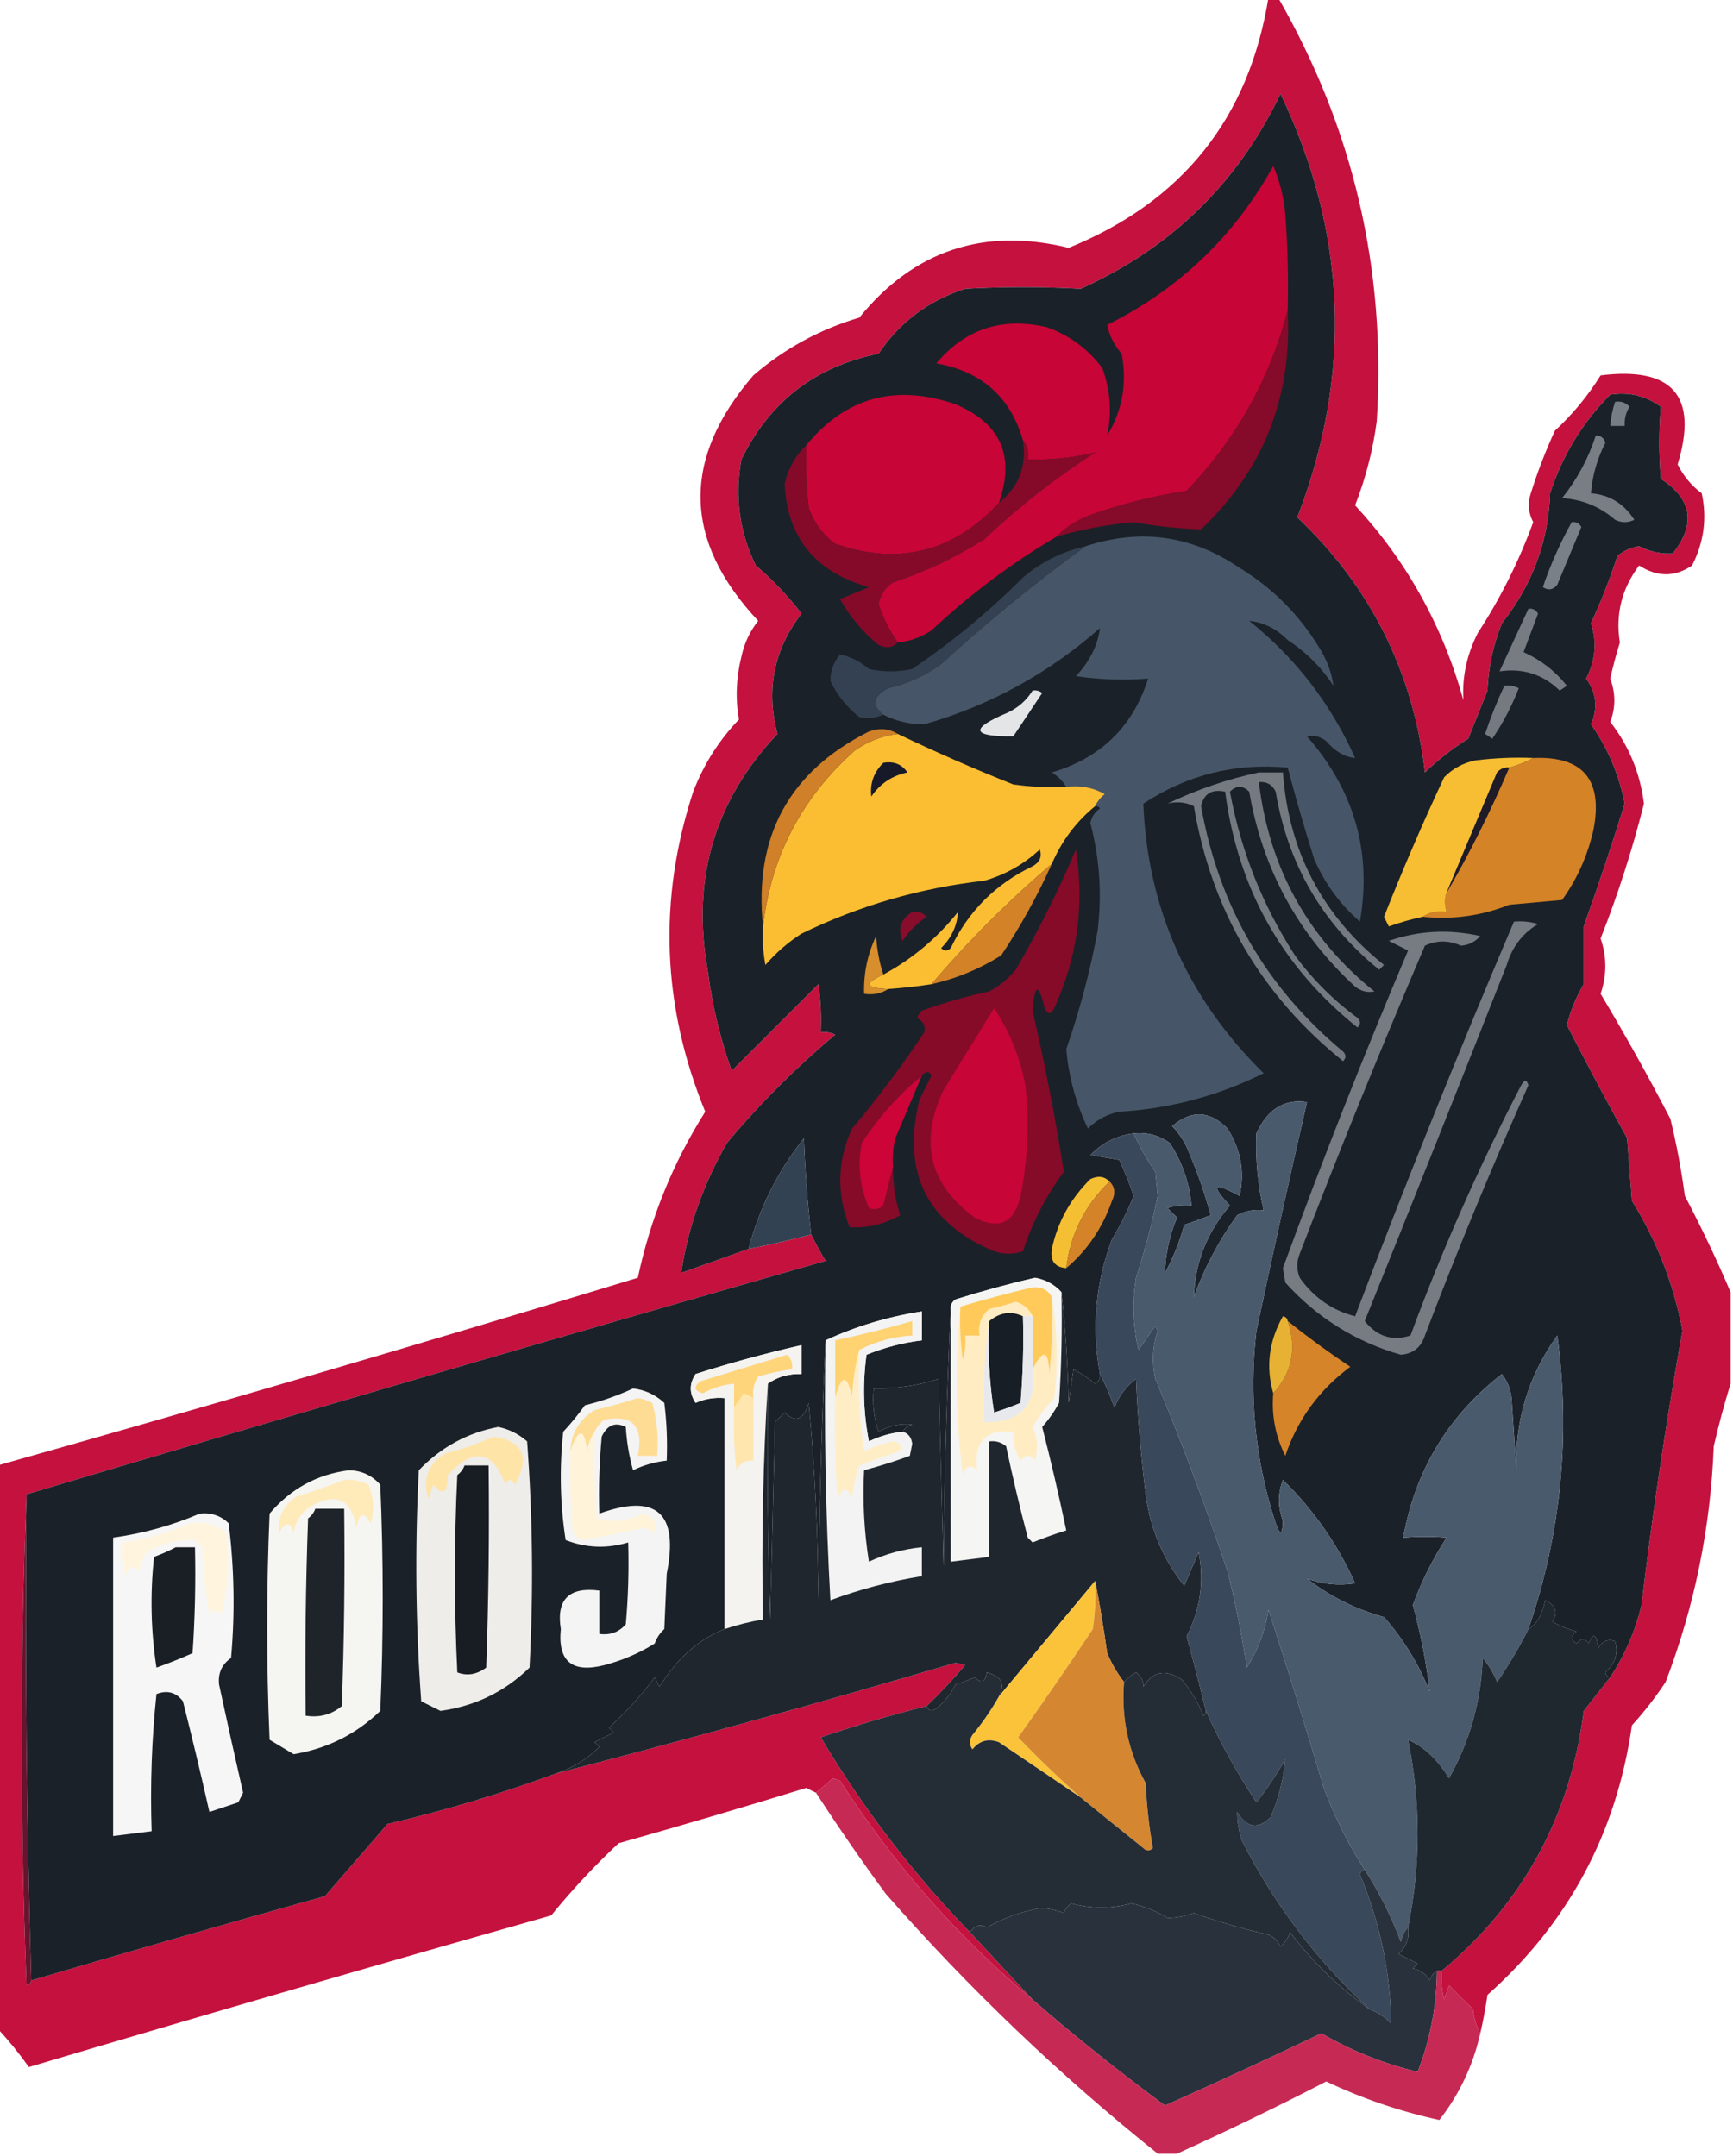 <?xml version="1.0" encoding="UTF-8"?>
<!DOCTYPE svg PUBLIC "-//W3C//DTD SVG 1.1//EN" "http://www.w3.org/Graphics/SVG/1.1/DTD/svg11.dtd">
<svg xmlns="http://www.w3.org/2000/svg" version="1.1" width="360px" height="448px" style="shape-rendering:geometricPrecision; text-rendering:geometricPrecision; image-rendering:optimizeQuality; fill-rule:evenodd; clip-rule:evenodd" xmlns:xlink="http://www.w3.org/1999/xlink">
<g><path style="opacity:0.961" fill="#c20937" d="M 263.5,-0.5 C 264.167,-0.5 264.833,-0.5 265.5,-0.5C 281.143,26.741 287.976,56.075 286,87.5C 285.205,93.513 283.705,99.347 281.5,105C 292.219,116.596 299.719,130.096 304,145.5C 303.695,140.699 304.695,136.033 307,131.5C 311.677,124.333 315.51,116.667 318.5,108.5C 317.48,106.568 317.313,104.568 318,102.5C 319.389,98.056 321.056,93.722 323,89.5C 326.69,86.088 329.856,82.254 332.5,78C 347.486,76.141 352.82,82.307 348.5,96.5C 349.701,98.909 351.367,100.909 353.5,102.5C 354.631,107.673 353.964,112.673 351.5,117.5C 347.938,119.938 344.271,119.938 340.5,117.5C 336.883,122.334 335.55,127.667 336.5,133.5C 335.731,135.974 335.064,138.474 334.5,141C 335.632,144.063 335.632,147.063 334.5,150C 338.391,155.003 340.725,160.67 341.5,167C 339.099,176.536 336.099,185.869 332.5,195C 333.806,198.802 333.806,202.635 332.5,206.5C 337.587,215.005 342.42,223.672 347,232.5C 348.277,237.771 349.277,243.104 350,248.5C 353.487,255.136 356.654,261.803 359.5,268.5C 359.5,274.833 359.5,281.167 359.5,287.5C 358.206,291.668 357.039,296.001 356,300.5C 355.348,317.417 352.015,333.751 346,349.5C 343.908,352.681 341.575,355.681 339,358.5C 335.806,380.891 325.806,399.558 309,414.5C 308.605,417.207 308.105,419.873 307.5,422.5C 306.698,421.048 306.198,419.382 306,417.5C 304.291,415.825 302.624,414.158 301,412.5C 300.667,413.5 300.333,414.5 300,415.5C 299.505,413.527 299.338,411.527 299.5,409.5C 316.349,395.479 326.182,377.479 329,355.5C 330.842,353.136 332.675,350.803 334.5,348.5C 337.53,343.923 339.696,338.923 341,333.5C 343.268,314.416 346.101,295.416 349.5,276.5C 347.694,266.88 344.194,257.88 339,249.5C 338.667,245.167 338.333,240.833 338,236.5C 333.678,228.686 329.511,220.853 325.5,213C 326.245,210.008 327.412,207.174 329,204.5C 329,200.5 329,196.5 329,192.5C 332.02,183.984 334.853,175.484 337.5,167C 336.351,161.011 334.017,155.511 330.5,150.5C 331.963,147.12 331.63,143.953 329.5,141C 331.432,137.26 331.766,133.426 330.5,129.5C 332.617,124.935 334.45,120.269 336,115.5C 337.313,114.427 338.813,113.76 340.5,113.5C 342.761,114.648 345.095,115.148 347.5,115C 352.338,108.864 351.505,103.697 345,99.5C 344.582,94.465 344.582,89.465 345,84.5C 341.823,82.217 338.323,81.383 334.5,82C 328.749,87.776 324.582,94.609 322,102.5C 321.664,112.498 318.331,121.498 312,129.5C 310.189,133.988 309.189,138.654 309,143.5C 307.667,146.833 306.333,150.167 305,153.5C 301.798,155.477 298.798,157.81 296,160.5C 293.557,139.615 284.724,121.948 269.5,107.5C 280.977,77.699 279.81,48.365 266,19.5C 257.134,38.032 243.301,51.532 224.5,60C 216.524,59.558 208.524,59.558 200.5,60C 192.893,62.451 186.893,66.951 182.5,73.5C 169.358,76.15 159.858,83.484 154,95.5C 152.603,103.231 153.603,110.564 157,117.5C 160.548,120.513 163.715,123.846 166.5,127.5C 160.742,135.006 159.076,143.34 161.5,152.5C 148.463,166.3 143.629,182.633 147,201.5C 147.905,208.696 149.572,215.696 152,222.5C 158,216.5 164,210.5 170,204.5C 170.498,207.817 170.665,211.15 170.5,214.5C 171.552,214.351 172.552,214.517 173.5,215C 165.333,221.833 157.833,229.333 151,237.5C 146.066,246.149 142.899,255.149 141.5,264.5C 146.265,262.803 150.932,261.136 155.5,259.5C 159.874,258.656 164.207,257.656 168.5,256.5C 169.391,258.291 170.391,260.124 171.5,262C 115.942,277.884 60.609,294.051 5.5,310.5C 4.17,344.336 4.17,378.336 5.5,412.5C 6.107,412.376 6.44,412.043 6.5,411.5C 26.786,405.512 47.12,399.678 67.5,394C 71.833,389 76.167,384 80.5,379C 92.502,376.178 104.168,372.678 115.5,368.5C 143.317,361.296 170.984,353.63 198.5,345.5C 199.167,345.667 199.833,345.833 200.5,346C 197.933,349.003 195.266,351.836 192.5,354.5C 185.102,356.361 177.769,358.527 170.5,361C 179.278,375.739 189.611,389.239 201.5,401.5C 205.833,406.167 210.167,410.833 214.5,415.5C 198.879,402.377 185.546,387.21 174.5,370C 174,369.833 173.5,369.667 173,369.5C 171.826,370.544 170.659,371.544 169.5,372.5C 168.85,372.196 168.183,371.863 167.5,371.5C 154.551,375.487 141.551,379.321 128.5,383C 123.523,387.646 118.856,392.646 114.5,398C 78.237,408.273 42.071,418.773 6,429.5C 3.969,426.645 1.803,423.978 -0.5,421.5C -0.5,382.5 -0.5,343.5 -0.5,304.5C 43.997,291.96 88.331,278.96 132.5,265.5C 135.121,253.13 139.788,241.63 146.5,231C 137.521,209.078 136.687,186.911 144,164.5C 146.179,158.832 149.346,153.832 153.5,149.5C 152.75,145.201 152.916,140.868 154,136.5C 154.598,133.692 155.765,131.192 157.5,129C 141.872,112.354 141.539,95.354 156.5,78C 162.936,72.447 170.269,68.447 178.5,66C 189.859,52.029 204.359,47.196 222,51.5C 245.624,41.889 259.458,24.556 263.5,-0.5 Z"/></g>
<g><path style="opacity:1" fill="#1b2128" d="M 334.5,348.5 C 333.957,348.44 333.624,348.107 333.5,347.5C 335.578,345.572 336.245,343.405 335.5,341C 334.004,340.493 332.837,340.993 332,342.5C 331.641,339.456 330.974,339.122 330,341.5C 329.259,340.359 328.425,340.359 327.5,341.5C 326.289,340.726 326.289,339.893 327.5,339C 325.754,338.529 324.087,337.862 322.5,337C 323.7,335.048 323.2,333.548 321,332.5C 320.377,335.526 319.21,337.526 317.5,338.5C 324.292,318.68 326.292,298.347 323.5,277.5C 317.507,285.824 314.673,295.158 315,305.5C 314.667,300.5 314.333,295.5 314,290.5C 313.784,288.616 313.117,286.949 312,285.5C 300.818,294.195 293.985,305.528 291.5,319.5C 294.681,319.258 297.681,319.258 300.5,319.5C 297.637,323.893 295.304,328.56 293.5,333.5C 295.13,339.483 296.297,345.483 297,351.5C 294.725,345.781 291.558,340.615 287.5,336C 281.619,334.393 276.286,331.726 271.5,328C 274.652,329.186 277.985,329.519 281.5,329C 277.86,320.864 272.86,313.698 266.5,307.5C 265.433,310.297 265.433,313.131 266.5,316C 266.406,318.954 265.906,319.121 265,316.5C 260.744,303.491 259.411,290.158 261,276.5C 264.37,260.65 267.87,244.816 271.5,229C 266.797,228.299 263.297,230.466 261,235.5C 260.775,240.883 261.275,246.217 262.5,251.5C 260.533,251.261 258.699,251.594 257,252.5C 253.221,257.723 250.221,263.39 248,269.5C 248.246,262.332 250.746,255.999 255.5,250.5C 251.416,246.193 252.083,245.526 257.5,248.5C 258.602,243.558 257.769,238.891 255,234.5C 251.306,230.76 247.473,230.593 243.5,234C 245.041,235.579 246.208,237.413 247,239.5C 248.785,243.688 250.285,248.021 251.5,252.5C 249.659,253.23 247.825,253.897 246,254.5C 245.058,257.993 243.725,261.326 242,264.5C 242.111,260.55 242.945,256.717 244.5,253C 243.833,252.333 243.167,251.667 242.5,251C 244.134,250.506 245.801,250.34 247.5,250.5C 247.102,245.807 245.602,241.474 243,237.5C 240.772,235.887 238.272,235.22 235.5,235.5C 231.973,235.953 228.973,237.453 226.5,240C 228.5,240.333 230.5,240.667 232.5,241C 233.632,243.434 234.632,245.934 235.5,248.5C 234.242,251.6 232.742,254.6 231,257.5C 227.565,266.591 226.731,275.924 228.5,285.5C 228.631,286.376 228.298,287.043 227.5,287.5C 226.086,286.376 224.586,285.376 223,284.5C 222.667,286.833 222.333,289.167 222,291.5C 221.829,283.656 221.329,275.989 220.5,268.5C 219.048,266.9 217.215,265.9 215,265.5C 209.445,266.796 203.945,268.296 198.5,270C 197.944,270.383 197.611,270.883 197.5,271.5C 196.668,289.329 196.168,307.329 196,325.5C 195.667,312.5 195.333,299.5 195,286.5C 190.665,287.899 186.165,288.565 181.5,288.5C 181.183,291.572 181.516,294.572 182.5,297.5C 184.735,296.248 187.069,295.748 189.5,296C 188.584,296.278 187.918,296.778 187.5,297.5C 185.063,297.756 182.729,298.423 180.5,299.5C 179.336,293.528 179.17,287.528 180,281.5C 183.69,279.993 187.524,278.993 191.5,278.5C 191.5,276.5 191.5,274.5 191.5,272.5C 184.454,273.59 177.787,275.59 171.5,278.5C 170.668,296.329 170.168,314.329 170,332.5C 169.946,318.765 169.28,305.098 168,291.5C 166.929,295.041 165.263,295.708 163,293.5C 162.333,294.167 161.667,294.833 161,295.5C 160.667,309.167 160.333,322.833 160,336.5C 159.5,320.17 159.333,303.837 159.5,287.5C 161.515,286.076 163.848,285.41 166.5,285.5C 166.5,283.5 166.5,281.5 166.5,279.5C 159.092,281.185 151.759,283.185 144.5,285.5C 143.167,287.5 143.167,289.5 144.5,291.5C 146.409,290.652 148.409,290.318 150.5,290.5C 150.5,306.5 150.5,322.5 150.5,338.5C 145.044,340.685 140.544,344.685 137,350.5C 136.667,349.833 136.333,349.167 136,348.5C 133.546,351.925 130.38,355.425 126.5,359C 126.833,359.333 127.167,359.667 127.5,360C 126.167,360.667 124.833,361.333 123.5,362C 123.833,362.333 124.167,362.667 124.5,363C 121.89,365.576 118.89,367.409 115.5,368.5C 104.168,372.678 92.502,376.178 80.5,379C 76.167,384 71.833,389 67.5,394C 47.12,399.678 26.786,405.512 6.5,411.5C 5.502,378.004 5.168,344.337 5.5,310.5C 60.609,294.051 115.942,277.884 171.5,262C 170.391,260.124 169.391,258.291 168.5,256.5C 167.743,249.881 167.243,243.215 167,236.5C 161.568,243.363 157.735,251.03 155.5,259.5C 150.932,261.136 146.265,262.803 141.5,264.5C 142.899,255.149 146.066,246.149 151,237.5C 157.833,229.333 165.333,221.833 173.5,215C 172.552,214.517 171.552,214.351 170.5,214.5C 170.665,211.15 170.498,207.817 170,204.5C 164,210.5 158,216.5 152,222.5C 149.572,215.696 147.905,208.696 147,201.5C 143.629,182.633 148.463,166.3 161.5,152.5C 159.076,143.34 160.742,135.006 166.5,127.5C 163.715,123.846 160.548,120.513 157,117.5C 153.603,110.564 152.603,103.231 154,95.5C 159.858,83.484 169.358,76.15 182.5,73.5C 186.893,66.951 192.893,62.451 200.5,60C 208.524,59.558 216.524,59.558 224.5,60C 243.301,51.532 257.134,38.032 266,19.5C 279.81,48.365 280.977,77.699 269.5,107.5C 284.724,121.948 293.557,139.615 296,160.5C 298.798,157.81 301.798,155.477 305,153.5C 306.333,150.167 307.667,146.833 309,143.5C 309.189,138.654 310.189,133.988 312,129.5C 318.331,121.498 321.664,112.498 322,102.5C 324.582,94.609 328.749,87.776 334.5,82C 338.323,81.383 341.823,82.217 345,84.5C 344.582,89.465 344.582,94.465 345,99.5C 351.505,103.697 352.338,108.864 347.5,115C 345.095,115.148 342.761,114.648 340.5,113.5C 338.813,113.76 337.313,114.427 336,115.5C 334.45,120.269 332.617,124.935 330.5,129.5C 331.766,133.426 331.432,137.26 329.5,141C 331.63,143.953 331.963,147.12 330.5,150.5C 334.017,155.511 336.351,161.011 337.5,167C 334.853,175.484 332.02,183.984 329,192.5C 329,196.5 329,200.5 329,204.5C 327.412,207.174 326.245,210.008 325.5,213C 329.511,220.853 333.678,228.686 338,236.5C 338.333,240.833 338.667,245.167 339,249.5C 344.194,257.88 347.694,266.88 349.5,276.5C 346.101,295.416 343.268,314.416 341,333.5C 339.696,338.923 337.53,343.923 334.5,348.5 Z"/></g>
<g><path style="opacity:1" fill="#c70536" d="M 267.5,64.5 C 263.776,78.776 256.776,91.276 246.5,102C 239.677,103.039 233.01,104.706 226.5,107C 223.761,108.026 221.428,109.526 219.5,111.5C 210.145,117.014 201.478,123.514 193.5,131C 191.35,132.411 189.016,133.245 186.5,133.5C 184.781,131.089 183.448,128.423 182.5,125.5C 182.876,123.617 183.876,122.117 185.5,121C 192.217,118.808 198.551,115.808 204.5,112C 211.623,105.276 219.289,99.276 227.5,94C 222.998,95.111 218.331,95.611 213.5,95.5C 213.768,93.901 213.434,92.568 212.5,91.5C 209.904,82.508 203.904,77.174 194.5,75.5C 200.533,68.323 208.199,65.823 217.5,68C 222.178,69.676 226.011,72.509 229,76.5C 230.663,81.12 230.997,85.787 230,90.5C 233.16,85.272 234.16,79.605 233,73.5C 231.398,71.631 230.398,69.631 230,67.5C 244.921,60.08 256.421,49.08 264.5,34.5C 265.865,37.687 266.699,41.02 267,44.5C 267.5,51.158 267.666,57.825 267.5,64.5 Z"/></g>
<g><path style="opacity:1" fill="#860a29" d="M 267.5,64.5 C 268.442,82.523 262.442,97.69 249.5,110C 244.839,109.841 240.173,109.341 235.5,108.5C 230.054,108.989 224.721,109.989 219.5,111.5C 221.428,109.526 223.761,108.026 226.5,107C 233.01,104.706 239.677,103.039 246.5,102C 256.776,91.276 263.776,78.776 267.5,64.5 Z"/></g>
<g><path style="opacity:1" fill="#c70536" d="M 207.5,104.5 C 198.04,114.725 186.707,117.559 173.5,113C 170.894,111.062 169.061,108.562 168,105.5C 167.501,101.179 167.334,96.846 167.5,92.5C 175.677,82.551 186.01,79.718 198.5,84C 207.907,87.983 210.907,94.816 207.5,104.5 Z"/></g>
<g><path style="opacity:1" fill="#777d84" d="M 335.5,83.5 C 336.675,83.281 337.675,83.614 338.5,84.5C 337.754,85.736 337.421,87.07 337.5,88.5C 336.5,88.5 335.5,88.5 334.5,88.5C 334.629,86.784 334.962,85.117 335.5,83.5 Z"/></g>
<g><path style="opacity:1" fill="#850a29" d="M 212.5,91.5 C 213.434,92.568 213.768,93.901 213.5,95.5C 218.331,95.611 222.998,95.111 227.5,94C 219.289,99.276 211.623,105.276 204.5,112C 198.551,115.808 192.217,118.808 185.5,121C 183.876,122.117 182.876,123.617 182.5,125.5C 183.448,128.423 184.781,131.089 186.5,133.5C 185.399,134.598 184.066,134.765 182.5,134C 179.26,131.377 176.593,128.21 174.5,124.5C 176.5,123.667 178.5,122.833 180.5,122C 169.351,118.877 163.517,111.71 163,100.5C 163.754,97.316 165.254,94.649 167.5,92.5C 167.334,96.846 167.501,101.179 168,105.5C 169.061,108.562 170.894,111.062 173.5,113C 186.707,117.559 198.04,114.725 207.5,104.5C 211.634,101.215 213.301,96.882 212.5,91.5 Z"/></g>
<g><path style="opacity:1" fill="#787e84" d="M 331.5,90.5 C 332.497,90.47 333.164,90.97 333.5,92C 331.785,95.309 330.785,98.809 330.5,102.5C 334.326,102.797 337.326,104.63 339.5,108C 338.167,108.667 336.833,108.667 335.5,108C 332.392,105.281 328.725,103.781 324.5,103.5C 327.603,99.63 329.936,95.297 331.5,90.5 Z"/></g>
<g><path style="opacity:1" fill="#7a8087" d="M 326.5,108.5 C 327.376,108.369 328.043,108.702 328.5,109.5C 326.833,113.5 325.167,117.5 323.5,121.5C 322.635,122.583 321.635,122.749 320.5,122C 322.094,117.312 324.094,112.812 326.5,108.5 Z"/></g>
<g><path style="opacity:1" fill="#465668" d="M 227.5,167.5 C 227.953,166.542 228.619,165.708 229.5,165C 227.063,163.625 224.397,163.125 221.5,163.5C 220.77,162.288 219.77,161.288 218.5,160.5C 228.666,157.5 235.333,151 238.5,141C 233.479,141.392 228.479,141.225 223.5,140.5C 226.39,137.393 228.056,134.059 228.5,130.5C 217.823,139.921 205.656,146.588 192,150.5C 188.976,150.519 186.142,149.853 183.5,148.5C 181.008,146.529 181.342,144.696 184.5,143C 188.518,142.081 192.185,140.414 195.5,138C 205.108,129.212 215.108,121.046 225.5,113.5C 236.931,109.75 247.597,111.25 257.5,118C 264.333,122.167 269.833,127.667 274,134.5C 275.626,137.058 276.626,139.725 277,142.5C 274.5,138.667 271.333,135.5 267.5,133C 265.209,130.66 262.542,129.327 259.5,129C 269.11,136.707 276.443,146.207 281.5,157.5C 279.349,157.309 277.349,156.142 275.5,154C 274.241,153.018 272.908,152.685 271.5,153C 281.344,164.225 285.01,177.059 282.5,191.5C 278.368,187.915 275.201,183.581 273,178.5C 271.009,172.201 269.176,165.868 267.5,159.5C 256.605,158.481 246.605,160.981 237.5,167C 238.408,188.828 246.741,207.495 262.5,223C 253.126,227.684 243.126,230.35 232.5,231C 229.966,231.516 227.8,232.683 226,234.5C 223.518,229.318 222.018,223.818 221.5,218C 224.276,210.004 226.443,201.837 228,193.5C 228.944,185.887 228.444,178.387 226.5,171C 226.759,169.739 227.426,168.739 228.5,168C 228.272,167.601 227.938,167.435 227.5,167.5 Z"/></g>
<g><path style="opacity:1" fill="#334152" d="M 225.5,113.5 C 215.108,121.046 205.108,129.212 195.5,138C 192.185,140.414 188.518,142.081 184.5,143C 181.342,144.696 181.008,146.529 183.5,148.5C 181.863,149.218 180.197,149.384 178.5,149C 175.871,146.885 173.871,144.385 172.5,141.5C 172.486,139.407 173.152,137.574 174.5,136C 176.631,136.398 178.631,137.398 180.5,139C 183.5,139.667 186.5,139.667 189.5,139C 197.749,133.422 205.416,127.088 212.5,120C 216.298,116.768 220.631,114.601 225.5,113.5 Z"/></g>
<g><path style="opacity:1" fill="#777c83" d="M 317.5,126.5 C 318.376,126.369 319.043,126.702 319.5,127.5C 318.5,130.167 317.5,132.833 316.5,135.5C 320.082,137.12 323.082,139.453 325.5,142.5C 325,142.833 324.5,143.167 324,143.5C 320.537,140.117 316.371,138.784 311.5,139.5C 313.496,135.184 315.496,130.85 317.5,126.5 Z"/></g>
<g><path style="opacity:1" fill="#747a80" d="M 312.5,142.5 C 313.552,142.351 314.552,142.517 315.5,143C 314.036,146.765 312.202,150.265 310,153.5C 309.5,153.167 309,152.833 308.5,152.5C 309.645,149.058 310.979,145.725 312.5,142.5 Z"/></g>
<g><path style="opacity:1" fill="#e4e5e7" d="M 214.5,143.5 C 215.239,143.369 215.906,143.536 216.5,144C 214.5,147 212.5,150 210.5,153C 201.703,153.072 201.37,151.405 209.5,148C 211.618,146.951 213.284,145.451 214.5,143.5 Z"/></g>
<g><path style="opacity:1" fill="#fbbe33" d="M 186.5,152.5 C 194.372,156.269 202.372,159.769 210.5,163C 214.152,163.499 217.818,163.665 221.5,163.5C 224.397,163.125 227.063,163.625 229.5,165C 228.619,165.708 227.953,166.542 227.5,167.5C 223.539,170.746 220.539,174.746 218.5,179.5C 209.502,187.157 201.169,195.49 193.5,204.5C 190.518,204.963 187.518,205.296 184.5,205.5C 179.725,205.33 179.392,204.33 183.5,202.5C 189.548,199.225 194.715,194.891 199,189.5C 198.828,192.351 197.661,194.851 195.5,197C 196.167,197.667 196.833,197.667 197.5,197C 201.167,189.333 206.833,183.667 214.5,180C 216.007,179.163 216.507,177.996 216,176.5C 212.703,179.567 208.869,181.733 204.5,183C 191.162,184.5 178.496,188.166 166.5,194C 163.705,195.793 161.205,197.96 159,200.5C 158.503,197.854 158.336,195.187 158.5,192.5C 160.173,177.99 166.506,165.823 177.5,156C 180.255,154.047 183.255,152.88 186.5,152.5 Z"/></g>
<g><path style="opacity:1" fill="#d48327" d="M 318.5,157.5 C 328.885,157.065 333.052,162.065 331,172.5C 329.792,177.804 327.625,182.637 324.5,187C 320.833,187.333 317.167,187.667 313.5,188C 307.798,190.294 301.798,191.128 295.5,190.5C 296.919,189.549 298.585,189.216 300.5,189.5C 300.074,187.861 300.074,186.528 300.5,185.5C 305.341,177.151 309.675,168.484 313.5,159.5C 315.306,158.976 316.972,158.309 318.5,157.5 Z"/></g>
<g><path style="opacity:1" fill="#f8be33" d="M 318.5,157.5 C 316.972,158.309 315.306,158.976 313.5,159.5C 312.504,159.414 311.671,159.748 311,160.5C 307.488,168.855 303.988,177.188 300.5,185.5C 300.074,186.528 300.074,187.861 300.5,189.5C 298.585,189.216 296.919,189.549 295.5,190.5C 293.135,191.008 290.801,191.675 288.5,192.5C 288.167,191.833 287.833,191.167 287.5,190.5C 291.382,180.681 295.548,171.015 300,161.5C 301.8,159.683 303.966,158.516 306.5,158C 310.486,157.501 314.486,157.334 318.5,157.5 Z"/></g>
<g><path style="opacity:1" fill="#171928" d="M 183.5,158.5 C 185.665,158.116 187.332,158.783 188.5,160.5C 185.345,161.15 182.845,162.817 181,165.5C 180.683,162.793 181.516,160.46 183.5,158.5 Z"/></g>
<g><path style="opacity:1" fill="#1f1c28" d="M 313.5,159.5 C 309.675,168.484 305.341,177.151 300.5,185.5C 303.988,177.188 307.488,168.855 311,160.5C 311.671,159.748 312.504,159.414 313.5,159.5 Z"/></g>
<g><path style="opacity:1" fill="#757a81" d="M 261.5,160.5 C 263.167,160.5 264.833,160.5 266.5,160.5C 267.707,176.916 274.707,190.249 287.5,200.5C 287.167,200.833 286.833,201.167 286.5,201.5C 274.7,191.904 267.533,179.571 265,164.5C 264.29,163.027 263.124,162.36 261.5,162.5C 263.662,180.332 271.662,194.832 285.5,206C 284.092,206.315 282.759,205.982 281.5,205C 269.609,194.056 262.275,180.556 259.5,164.5C 258.167,163.167 256.833,163.167 255.5,164.5C 257.748,176.747 262.248,188.08 269,198.5C 272.667,203.5 277,207.833 282,211.5C 282.667,212.167 282.667,212.833 282,213.5C 266.308,200.941 257.142,184.607 254.5,164.5C 251.739,163.915 250.073,164.915 249.5,167.5C 253.18,188.211 263.014,205.211 279,218.5C 279.667,219.167 279.667,219.833 279,220.5C 262.004,206.813 251.67,189.146 248,167.5C 246.213,166.657 244.38,166.49 242.5,167C 248.653,164.052 254.986,161.886 261.5,160.5 Z"/></g>
<g><path style="opacity:1" fill="#d08028" d="M 186.5,152.5 C 183.255,152.88 180.255,154.047 177.5,156C 166.506,165.823 160.173,177.99 158.5,192.5C 156.583,173.827 163.916,160.327 180.5,152C 182.712,151.211 184.712,151.378 186.5,152.5 Z"/></g>
<g><path style="opacity:1" fill="#d38228" d="M 218.5,179.5 C 215.546,186.069 212.046,192.402 208,198.5C 203.53,201.329 198.697,203.329 193.5,204.5C 201.169,195.49 209.502,187.157 218.5,179.5 Z"/></g>
<g><path style="opacity:1" fill="#880c2b" d="M 189.5,189.5 C 190.675,189.281 191.675,189.614 192.5,190.5C 190.5,191.833 188.833,193.5 187.5,195.5C 186.412,192.992 187.078,190.992 189.5,189.5 Z"/></g>
<g><path style="opacity:1" fill="#777c83" d="M 314.5,191.5 C 316.199,191.34 317.866,191.506 319.5,192C 316.266,193.944 314.1,196.778 313,200.5C 303.265,225.206 293.431,249.873 283.5,274.5C 286.059,277.709 289.226,278.709 293,277.5C 299.585,259.666 307.252,242.332 316,225.5C 316.654,224.304 317.154,224.304 317.5,225.5C 309.845,242.631 302.678,259.965 296,277.5C 295.204,279.967 293.537,281.3 291,281.5C 281.582,278.79 273.582,273.79 267,266.5C 266.833,265.5 266.667,264.5 266.5,263.5C 274.618,241.266 283.285,219.266 292.5,197.5C 291.167,196.833 289.833,196.167 288.5,195.5C 294.705,193.353 301.039,193.02 307.5,194.5C 306.441,195.696 305.107,196.363 303.5,196.5C 300.94,195.344 298.44,195.344 296,196.5C 286.954,217.628 278.287,238.961 270,260.5C 269.333,262.167 269.333,263.833 270,265.5C 272.934,269.623 276.768,272.29 281.5,273.5C 291.961,245.917 302.961,218.584 314.5,191.5 Z"/></g>
<g><path style="opacity:1" fill="#d78e2d" d="M 183.5,202.5 C 179.392,204.33 179.725,205.33 184.5,205.5C 183.081,206.451 181.415,206.784 179.5,206.5C 179.384,202.245 180.217,198.245 182,194.5C 182.183,197.365 182.683,200.031 183.5,202.5 Z"/></g>
<g><path style="opacity:1" fill="#850b29" d="M 191.5,223.5 C 186.664,227.456 182.498,232.123 179,237.5C 178.086,242.196 178.586,246.696 180.5,251C 181.549,251.492 182.549,251.326 183.5,250.5C 184.168,247.694 184.834,245.028 185.5,242.5C 185.478,246.025 185.978,249.358 187,252.5C 183.709,254.378 180.209,255.212 176.5,255C 173.747,248.073 173.913,241.24 177,234.5C 182.385,228.116 187.385,221.45 192,214.5C 192.311,213.258 191.811,212.258 190.5,211.5C 190.709,210.914 191.043,210.414 191.5,210C 196.077,208.356 200.744,207.022 205.5,206C 207.624,204.878 209.457,203.378 211,201.5C 215.698,193.437 219.865,185.103 223.5,176.5C 225.315,187.962 223.815,198.962 219,209.5C 218.333,210.833 217.667,210.833 217,209.5C 215.758,204.207 214.925,204.374 214.5,210C 217.082,221.148 219.249,232.315 221,243.5C 217.246,248.57 214.413,254.07 212.5,260C 210.5,260.667 208.5,260.667 206.5,260C 192.469,254.103 187.302,243.603 191,228.5C 191.833,226.833 192.667,225.167 193.5,223.5C 193.03,222.537 192.363,222.537 191.5,223.5 Z"/></g>
<g><path style="opacity:1" fill="#c70536" d="M 206.5,209.5 C 209.709,214.268 211.876,219.602 213,225.5C 213.856,233.232 213.523,240.898 212,248.5C 210.744,254.101 207.577,255.601 202.5,253C 193.059,246.135 190.893,237.302 196,226.5C 199.511,220.805 203.011,215.139 206.5,209.5 Z"/></g>
<g><path style="opacity:1" fill="#cc0437" d="M 191.5,223.5 C 189.679,227.812 187.846,232.145 186,236.5C 185.505,238.473 185.338,240.473 185.5,242.5C 184.834,245.028 184.168,247.694 183.5,250.5C 182.549,251.326 181.549,251.492 180.5,251C 178.586,246.696 178.086,242.196 179,237.5C 182.498,232.123 186.664,227.456 191.5,223.5 Z"/></g>
<g><path style="opacity:1" fill="#334252" d="M 168.5,256.5 C 164.207,257.656 159.874,258.656 155.5,259.5C 157.735,251.03 161.568,243.363 167,236.5C 167.243,243.215 167.743,249.881 168.5,256.5 Z"/></g>
<g><path style="opacity:1" fill="#f5bf34" d="M 230.5,245.5 C 225.359,250.449 222.359,256.449 221.5,263.5C 219.11,263.315 218.11,261.982 218.5,259.5C 219.718,253.9 222.384,249.067 226.5,245C 228.066,244.235 229.399,244.402 230.5,245.5 Z"/></g>
<g><path style="opacity:1" fill="#d58329" d="M 230.5,245.5 C 231.598,246.601 231.765,247.934 231,249.5C 229.033,255.137 225.867,259.804 221.5,263.5C 222.359,256.449 225.359,250.449 230.5,245.5 Z"/></g>
<g><path style="opacity:1" fill="#d68429" d="M 267.5,274.5 C 271.675,277.835 276.008,281.002 280.5,284C 274.037,288.787 269.537,294.954 267,302.5C 264.947,298.414 264.113,294.08 264.5,289.5C 268.434,285.162 269.434,280.162 267.5,274.5 Z"/></g>
<g><path style="opacity:1" fill="#e7b233" d="M 267.5,274.5 C 269.434,280.162 268.434,285.162 264.5,289.5C 262.917,284.027 263.583,278.694 266.5,273.5C 267.107,273.624 267.44,273.957 267.5,274.5 Z"/></g>
<g><path style="opacity:1" fill="#f4f3ef" d="M 159.5,287.5 C 158.504,303.658 158.17,319.991 158.5,336.5C 155.779,336.963 153.112,337.629 150.5,338.5C 150.5,322.5 150.5,306.5 150.5,290.5C 148.409,290.318 146.409,290.652 144.5,291.5C 143.167,289.5 143.167,287.5 144.5,285.5C 151.759,283.185 159.092,281.185 166.5,279.5C 166.5,281.5 166.5,283.5 166.5,285.5C 163.848,285.41 161.515,286.076 159.5,287.5 Z"/></g>
<g><path style="opacity:1" fill="#ffd57c" d="M 156.5,290.5 C 155.85,290.196 155.183,289.863 154.5,289.5C 153.824,290.602 153.158,291.602 152.5,292.5C 152.5,290.833 152.5,289.167 152.5,287.5C 150.213,287.724 148.047,288.391 146,289.5C 144.174,288.99 144.007,288.156 145.5,287C 151.506,285.166 157.506,283.332 163.5,281.5C 164.386,282.325 164.719,283.325 164.5,284.5C 162.146,284.838 159.813,285.338 157.5,286C 156.62,287.356 156.286,288.856 156.5,290.5 Z"/></g>
<g><path style="opacity:1" fill="#f3f3f3" d="M 187.5,297.5 C 188.649,297.791 189.316,298.624 189.5,300C 189.333,300.833 189.167,301.667 189,302.5C 185.878,303.645 182.711,304.645 179.5,305.5C 179.17,311.868 179.504,318.202 180.5,324.5C 183.991,322.868 187.658,321.868 191.5,321.5C 191.5,323.5 191.5,325.5 191.5,327.5C 185.015,328.55 178.682,330.216 172.5,332.5C 171.5,314.512 171.167,296.512 171.5,278.5C 177.787,275.59 184.454,273.59 191.5,272.5C 191.5,274.5 191.5,276.5 191.5,278.5C 187.524,278.993 183.69,279.993 180,281.5C 179.17,287.528 179.336,293.528 180.5,299.5C 182.729,298.423 185.063,297.756 187.5,297.5 Z"/></g>
<g><path style="opacity:1" fill="#ffd272" d="M 178.5,280.5 C 177.679,283.641 177.179,286.975 177,290.5C 176.001,285.465 174.835,285.465 173.5,290.5C 173.5,286.5 173.5,282.5 173.5,278.5C 178.888,277.37 184.222,276.037 189.5,274.5C 189.5,275.5 189.5,276.5 189.5,277.5C 185.593,277.726 181.926,278.726 178.5,280.5 Z"/></g>
<g><path style="opacity:1" fill="#eeedea" d="M 103.5,296.5 C 105.757,296.962 107.757,297.962 109.5,299.5C 110.666,315.156 110.833,330.823 110,346.5C 104.876,351.502 98.709,354.502 91.5,355.5C 90.167,354.833 88.833,354.167 87.5,353.5C 86.334,337.51 86.167,321.51 87,305.5C 91.596,300.702 97.096,297.702 103.5,296.5 Z"/></g>
<g><path style="opacity:1" fill="#ffe4a8" d="M 102.5,298.5 C 108.684,299.42 110.184,302.753 107,308.5C 106.333,307.167 105.667,307.167 105,308.5C 102.379,301.354 98.379,300.687 93,306.5C 93.035,310.245 92.035,310.912 90,308.5C 89.667,309.5 89.333,310.5 89,311.5C 87.707,307.418 88.874,304.251 92.5,302C 96.052,301.122 99.386,299.956 102.5,298.5 Z"/></g>
<g><path style="opacity:1" fill="#f5f5f3" d="M 220.5,268.5 C 220.666,276.174 220.5,283.841 220,291.5C 219.028,293.305 217.861,294.972 216.5,296.5C 218.329,303.65 219.996,310.817 221.5,318C 219.129,318.735 216.795,319.568 214.5,320.5C 214.167,320.167 213.833,319.833 213.5,319.5C 211.843,313.206 210.343,306.873 209,300.5C 207.989,299.663 206.822,299.33 205.5,299.5C 205.5,307.5 205.5,315.5 205.5,323.5C 202.833,323.833 200.167,324.167 197.5,324.5C 197.5,306.833 197.5,289.167 197.5,271.5C 197.611,270.883 197.944,270.383 198.5,270C 203.945,268.296 209.445,266.796 215,265.5C 217.215,265.9 219.048,266.9 220.5,268.5 Z"/></g>
<g><path style="opacity:1" fill="#ffecc2" d="M 218.5,269.5 C 219.655,276.321 219.821,283.321 219,290.5C 217.257,292.321 215.757,294.321 214.5,296.5C 215.544,298.768 215.711,301.101 215,303.5C 214,302.167 213,302.167 212,303.5C 210.872,301.655 210.372,299.655 210.5,297.5C 204.749,296.882 202.249,299.549 203,305.5C 201.605,304.185 200.605,304.519 200,306.5C 198.503,294.686 198.337,283.019 199.5,271.5C 199.335,275.182 199.501,278.848 200,282.5C 200.494,280.866 200.66,279.199 200.5,277.5C 201.5,277.5 202.5,277.5 203.5,277.5C 203.141,275.234 203.808,273.401 205.5,272C 207.355,271.578 209.189,271.078 211,270.5C 212.642,270.978 213.809,271.978 214.5,273.5C 213.833,273.5 213.167,273.5 212.5,273.5C 210.047,272.355 207.713,272.688 205.5,274.5C 204.509,281.313 204.175,288.313 204.5,295.5C 212.059,295.61 215.392,291.943 214.5,284.5C 216.687,280.188 217.853,280.521 218,285.5C 218.499,280.177 218.666,274.844 218.5,269.5 Z"/></g>
<g><path style="opacity:1" fill="#ffca5a" d="M 218.5,269.5 C 218.666,274.844 218.499,280.177 218,285.5C 217.853,280.521 216.687,280.188 214.5,284.5C 214.5,280.833 214.5,277.167 214.5,273.5C 213.809,271.978 212.642,270.978 211,270.5C 209.189,271.078 207.355,271.578 205.5,272C 203.808,273.401 203.141,275.234 203.5,277.5C 202.5,277.5 201.5,277.5 200.5,277.5C 200.66,279.199 200.494,280.866 200,282.5C 199.501,278.848 199.335,275.182 199.5,271.5C 204.444,270.014 209.444,268.68 214.5,267.5C 216.355,267.34 217.688,268.007 218.5,269.5 Z"/></g>
<g><path style="opacity:1" fill="#ffe6af" d="M 156.5,290.5 C 156.5,294.833 156.5,299.167 156.5,303.5C 154.876,303.36 153.71,304.027 153,305.5C 152.501,301.179 152.334,296.846 152.5,292.5C 153.158,291.602 153.824,290.602 154.5,289.5C 155.183,289.863 155.85,290.196 156.5,290.5 Z"/></g>
<g><path style="opacity:1" fill="#181d24" d="M 96.5,304.5 C 98.167,304.5 99.833,304.5 101.5,304.5C 101.667,318.504 101.5,332.504 101,346.5C 99.042,347.952 97.042,348.285 95,347.5C 94.333,333.833 94.333,320.167 95,306.5C 95.717,305.956 96.217,305.289 96.5,304.5 Z"/></g>
<g><path style="opacity:1" fill="#f5f5f2" d="M 72.5,305.5 C 75.099,305.549 77.266,306.549 79,308.5C 79.667,324.167 79.667,339.833 79,355.5C 73.983,360.342 67.983,363.342 61,364.5C 59.343,363.516 57.677,362.516 56,361.5C 55.333,345.833 55.333,330.167 56,314.5C 60.396,309.325 65.896,306.325 72.5,305.5 Z"/></g>
<g><path style="opacity:1" fill="#ffeaba" d="M 71.5,307.5 C 73.262,307.357 74.929,307.691 76.5,308.5C 77.652,311.106 77.818,313.773 77,316.5C 75.582,313.999 74.582,314.332 74,317.5C 73.076,311.503 69.909,310.003 64.5,313C 62.513,314.319 61.346,316.152 61,318.5C 60.309,316.109 59.309,316.109 58,318.5C 57.641,315.38 58.808,312.88 61.5,311C 64.98,309.897 68.313,308.731 71.5,307.5 Z"/></g>
<g><path style="opacity:1" fill="#495a6d" d="M 317.5,338.5 C 315.619,342.272 313.453,345.939 311,349.5C 310.252,347.668 309.252,346.001 308,344.5C 307.681,353.446 305.347,361.779 301,369.5C 298.672,365.648 295.838,362.982 292.5,361.5C 295.141,374.495 295.141,387.495 292.5,400.5C 291.732,401.263 291.232,402.263 291,403.5C 289.014,398.195 286.514,393.195 283.5,388.5C 280.055,383.198 277.222,377.531 275,371.5C 271.314,359.081 267.481,346.748 263.5,334.5C 262.847,338.809 261.347,342.809 259,346.5C 257.985,339.773 256.652,333.106 255,326.5C 250.473,312.979 245.473,299.645 240,286.5C 239.248,283.106 239.415,279.773 240.5,276.5C 240.333,276.167 240.167,275.833 240,275.5C 238.833,277.167 237.667,278.833 236.5,280.5C 235.338,275.533 235.171,270.533 236,265.5C 237.819,259.882 239.319,254.215 240.5,248.5C 240.333,246.833 240.167,245.167 240,243.5C 238.223,240.941 236.723,238.274 235.5,235.5C 238.272,235.22 240.772,235.887 243,237.5C 245.602,241.474 247.102,245.807 247.5,250.5C 245.801,250.34 244.134,250.506 242.5,251C 243.167,251.667 243.833,252.333 244.5,253C 242.945,256.717 242.111,260.55 242,264.5C 243.725,261.326 245.058,257.993 246,254.5C 247.825,253.897 249.659,253.23 251.5,252.5C 250.285,248.021 248.785,243.688 247,239.5C 246.208,237.413 245.041,235.579 243.5,234C 247.473,230.593 251.306,230.76 255,234.5C 257.769,238.891 258.602,243.558 257.5,248.5C 252.083,245.526 251.416,246.193 255.5,250.5C 250.746,255.999 248.246,262.332 248,269.5C 250.221,263.39 253.221,257.723 257,252.5C 258.699,251.594 260.533,251.261 262.5,251.5C 261.275,246.217 260.775,240.883 261,235.5C 263.297,230.466 266.797,228.299 271.5,229C 267.87,244.816 264.37,260.65 261,276.5C 259.411,290.158 260.744,303.491 265,316.5C 265.906,319.121 266.406,318.954 266.5,316C 265.433,313.131 265.433,310.297 266.5,307.5C 272.86,313.698 277.86,320.864 281.5,329C 277.985,329.519 274.652,329.186 271.5,328C 276.286,331.726 281.619,334.393 287.5,336C 291.558,340.615 294.725,345.781 297,351.5C 296.297,345.483 295.13,339.483 293.5,333.5C 295.304,328.56 297.637,323.893 300.5,319.5C 297.681,319.258 294.681,319.258 291.5,319.5C 293.985,305.528 300.818,294.195 312,285.5C 313.117,286.949 313.784,288.616 314,290.5C 314.333,295.5 314.667,300.5 315,305.5C 314.673,295.158 317.507,285.824 323.5,277.5C 326.292,298.347 324.292,318.68 317.5,338.5 Z"/></g>
<g><path style="opacity:1" fill="#68142f" d="M 5.5,310.5 C 5.168,344.337 5.502,378.004 6.5,411.5C 6.44,412.043 6.107,412.376 5.5,412.5C 4.17,378.336 4.17,344.336 5.5,310.5 Z"/></g>
<g><path style="opacity:1" fill="#1e242a" d="M 65.5,313.5 C 67.5,313.5 69.5,313.5 71.5,313.5C 71.667,327.171 71.5,340.837 71,354.5C 68.865,356.278 66.365,356.945 63.5,356.5C 63.333,342.829 63.5,329.163 64,315.5C 64.717,314.956 65.217,314.289 65.5,313.5 Z"/></g>
<g><path style="opacity:1" fill="#f3f4f3" d="M 131.5,288.5 C 133.963,288.781 136.13,289.781 138,291.5C 138.499,295.486 138.666,299.486 138.5,303.5C 136.063,303.756 133.729,304.423 131.5,305.5C 130.679,302.553 130.179,299.553 130,296.5C 127.81,295.416 126.144,296.083 125,298.5C 124.501,303.823 124.334,309.156 124.5,314.5C 136.383,310.207 141.049,314.374 138.5,327C 138.333,330.833 138.167,334.667 138,338.5C 137.085,339.328 136.419,340.328 136,341.5C 132.768,343.523 129.268,345.023 125.5,346C 118.834,347.685 115.834,345.185 116.5,338.5C 115.523,332.352 118.19,329.686 124.5,330.5C 124.5,333.5 124.5,336.5 124.5,339.5C 126.722,339.822 128.556,339.155 130,337.5C 130.499,331.843 130.666,326.176 130.5,320.5C 126.073,321.829 121.739,321.663 117.5,320C 116.353,312.58 116.187,305.08 117,297.5C 118.62,295.759 120.12,293.925 121.5,292C 125.052,291.122 128.386,289.956 131.5,288.5 Z"/></g>
<g><path style="opacity:1" fill="#fff4da" d="M 123.5,297.5 C 123.334,303.509 123.501,309.509 124,315.5C 127.195,316.424 130.361,316.09 133.5,314.5C 135.724,315.081 136.557,316.414 136,318.5C 135.275,317.941 134.442,317.608 133.5,317.5C 129.125,318.542 124.792,319.376 120.5,320C 120,319.5 119.5,319 119,318.5C 118.501,312.843 118.334,307.176 118.5,301.5C 120.167,296.614 121.333,296.614 122,301.5C 122.21,299.942 122.71,298.609 123.5,297.5 Z"/></g>
<g><path style="opacity:1" fill="#ffdc93" d="M 123.5,297.5 C 122.71,298.609 122.21,299.942 122,301.5C 121.333,296.614 120.167,296.614 118.5,301.5C 118.622,297.853 120.288,295.019 123.5,293C 126.529,292.268 129.529,291.435 132.5,290.5C 133.554,290.68 134.554,291.013 135.5,291.5C 136.489,295.107 136.823,298.774 136.5,302.5C 135.167,302.5 133.833,302.5 132.5,302.5C 133.746,296.338 131.412,293.838 125.5,295C 124.619,295.708 123.953,296.542 123.5,297.5 Z"/></g>
<g><path style="opacity:1" fill="#f6f6f6" d="M 41.5,314.5 C 43.827,314.247 45.827,314.914 47.5,316.5C 48.665,325.816 48.832,335.149 48,344.5C 46.092,345.818 45.258,347.652 45.5,350C 47.111,357.492 48.778,364.992 50.5,372.5C 50.167,373.167 49.833,373.833 49.5,374.5C 47.5,375.167 45.5,375.833 43.5,376.5C 41.771,368.812 39.938,361.146 38,353.5C 36.582,351.637 34.749,351.137 32.5,352C 31.515,361.417 31.182,370.917 31.5,380.5C 28.833,380.833 26.167,381.167 23.5,381.5C 23.5,360.833 23.5,340.167 23.5,319.5C 29.836,318.604 35.836,316.937 41.5,314.5 Z"/></g>
<g><path style="opacity:1" fill="#1f262e" d="M 220.5,268.5 C 221.329,275.989 221.829,283.656 222,291.5C 222.333,289.167 222.667,286.833 223,284.5C 224.586,285.376 226.086,286.376 227.5,287.5C 228.298,287.043 228.631,286.376 228.5,285.5C 229.641,287.667 230.641,290 231.5,292.5C 232.415,290.082 233.915,288.082 236,286.5C 236.335,294.529 237.002,302.529 238,310.5C 238.922,317.608 241.589,323.941 246,329.5C 247,327.167 248,324.833 249,322.5C 250.169,328.671 249.336,334.505 246.5,340C 247.916,345.164 249.249,350.331 250.5,355.5C 250.565,355.938 250.399,356.272 250,356.5C 248.861,353.705 247.361,351.205 245.5,349C 242.138,346.741 239.471,347.241 237.5,350.5C 237.598,349.384 237.098,348.384 236,347.5C 234.989,348.056 234.156,348.722 233.5,349.5C 232.108,347.727 230.941,345.727 230,343.5C 229.185,337.781 228.352,332.781 227.5,328.5C 220.833,336.5 214.167,344.5 207.5,352.5C 208.888,349.991 208.054,348.324 205,347.5C 204.676,349.569 203.842,349.902 202.5,348.5C 201.205,349.098 199.872,349.598 198.5,350C 197.547,351.955 196.213,353.622 194.5,355C 193.563,355.692 192.897,355.525 192.5,354.5C 195.266,351.836 197.933,349.003 200.5,346C 199.833,345.833 199.167,345.667 198.5,345.5C 170.984,353.63 143.317,361.296 115.5,368.5C 118.89,367.409 121.89,365.576 124.5,363C 124.167,362.667 123.833,362.333 123.5,362C 124.833,361.333 126.167,360.667 127.5,360C 127.167,359.667 126.833,359.333 126.5,359C 130.38,355.425 133.546,351.925 136,348.5C 136.333,349.167 136.667,349.833 137,350.5C 140.544,344.685 145.044,340.685 150.5,338.5C 153.112,337.629 155.779,336.963 158.5,336.5C 158.17,319.991 158.504,303.658 159.5,287.5C 159.333,303.837 159.5,320.17 160,336.5C 160.333,322.833 160.667,309.167 161,295.5C 161.667,294.833 162.333,294.167 163,293.5C 165.263,295.708 166.929,295.041 168,291.5C 169.28,305.098 169.946,318.765 170,332.5C 170.168,314.329 170.668,296.329 171.5,278.5C 171.167,296.512 171.5,314.512 172.5,332.5C 178.682,330.216 185.015,328.55 191.5,327.5C 191.5,325.5 191.5,323.5 191.5,321.5C 187.658,321.868 183.991,322.868 180.5,324.5C 179.504,318.202 179.17,311.868 179.5,305.5C 182.711,304.645 185.878,303.645 189,302.5C 189.167,301.667 189.333,300.833 189.5,300C 189.316,298.624 188.649,297.791 187.5,297.5C 187.918,296.778 188.584,296.278 189.5,296C 187.069,295.748 184.735,296.248 182.5,297.5C 181.516,294.572 181.183,291.572 181.5,288.5C 186.165,288.565 190.665,287.899 195,286.5C 195.333,299.5 195.667,312.5 196,325.5C 196.168,307.329 196.668,289.329 197.5,271.5C 197.5,289.167 197.5,306.833 197.5,324.5C 200.167,324.167 202.833,323.833 205.5,323.5C 205.5,315.5 205.5,307.5 205.5,299.5C 206.822,299.33 207.989,299.663 209,300.5C 210.343,306.873 211.843,313.206 213.5,319.5C 213.833,319.833 214.167,320.167 214.5,320.5C 216.795,319.568 219.129,318.735 221.5,318C 219.996,310.817 218.329,303.65 216.5,296.5C 217.861,294.972 219.028,293.305 220,291.5C 220.5,283.841 220.666,276.174 220.5,268.5 Z"/></g>
<g><path style="opacity:1" fill="#ffeec5" d="M 178.5,280.5 C 178.17,287.532 178.503,294.532 179.5,301.5C 181.432,300.634 183.432,299.967 185.5,299.5C 186.932,299.733 187.432,300.4 187,301.5C 184.165,302.42 181.332,303.42 178.5,304.5C 177.686,306.766 177.186,309.1 177,311.5C 176,308.833 175,308.833 174,311.5C 173.5,304.508 173.334,297.508 173.5,290.5C 174.835,285.465 176.001,285.465 177,290.5C 177.179,286.975 177.679,283.641 178.5,280.5 Z"/></g>
<g><path style="opacity:1" fill="#181e25" d="M 212.5,273.5 C 212.666,279.509 212.499,285.509 212,291.5C 210.215,292.24 208.382,292.907 206.5,293.5C 205.504,287.202 205.17,280.868 205.5,274.5C 207.713,272.688 210.047,272.355 212.5,273.5 Z"/></g>
<g><path style="opacity:1" fill="#e7e9ed" d="M 212.5,273.5 C 213.167,273.5 213.833,273.5 214.5,273.5C 214.5,277.167 214.5,280.833 214.5,284.5C 215.392,291.943 212.059,295.61 204.5,295.5C 204.175,288.313 204.509,281.313 205.5,274.5C 205.17,280.868 205.504,287.202 206.5,293.5C 208.382,292.907 210.215,292.24 212,291.5C 212.499,285.509 212.666,279.509 212.5,273.5 Z"/></g>
<g><path style="opacity:1" fill="#191f25" d="M 36.5,321.5 C 37.833,321.5 39.167,321.5 40.5,321.5C 40.666,328.841 40.5,336.174 40,343.5C 37.557,344.593 35.057,345.593 32.5,346.5C 31.335,338.855 31.169,331.188 32,323.5C 33.623,322.901 35.123,322.234 36.5,321.5 Z"/></g>
<g><path style="opacity:1" fill="#fff5df" d="M 39.5,316.5 C 42.365,316.055 44.865,316.722 47,318.5C 47.718,324.225 47.384,329.891 46,335.5C 45.259,334.359 44.425,334.359 43.5,335.5C 42.672,330.868 42.172,326.202 42,321.5C 41.5,321 41,320.5 40.5,320C 36.988,319.878 33.655,320.711 30.5,322.5C 29.719,323.729 29.219,325.062 29,326.5C 27.605,325.185 26.605,325.519 26,327.5C 25.503,325.19 25.337,322.857 25.5,320.5C 30.439,319.769 35.105,318.435 39.5,316.5 Z"/></g>
<g><path style="opacity:1" fill="#fac33a" d="M 227.5,328.5 C 227.665,331.85 227.498,335.183 227,338.5C 221.957,346.087 216.79,353.587 211.5,361C 215.729,365.398 220.062,369.564 224.5,373.5C 218.891,369.687 213.224,365.853 207.5,362C 205.299,361.175 203.466,361.675 202,363.5C 201.333,362.5 201.333,361.5 202,360.5C 204.1,357.949 205.933,355.283 207.5,352.5C 214.167,344.5 220.833,336.5 227.5,328.5 Z"/></g>
<g><path style="opacity:1" fill="#d48730" d="M 233.5,349.5 C 232.901,357.011 234.401,364.011 238,370.5C 238.197,375.086 238.697,379.586 239.5,384C 238.833,384.667 238.167,384.667 237.5,384C 233.097,380.481 228.763,376.981 224.5,373.5C 220.062,369.564 215.729,365.398 211.5,361C 216.79,353.587 221.957,346.087 227,338.5C 227.498,335.183 227.665,331.85 227.5,328.5C 228.352,332.781 229.185,337.781 230,343.5C 230.941,345.727 232.108,347.727 233.5,349.5 Z"/></g>
<g><path style="opacity:1" fill="#1f272f" d="M 334.5,348.5 C 332.675,350.803 330.842,353.136 329,355.5C 326.182,377.479 316.349,395.479 299.5,409.5C 299.167,409.5 298.833,409.5 298.5,409.5C 297.778,409.918 297.278,410.584 297,411.5C 296.228,410.151 295.061,409.318 293.5,409C 293.833,408.667 294.167,408.333 294.5,408C 293.167,407.333 291.833,406.667 290.5,406C 292.155,404.556 292.822,402.722 292.5,400.5C 295.141,387.495 295.141,374.495 292.5,361.5C 295.838,362.982 298.672,365.648 301,369.5C 305.347,361.779 307.681,353.446 308,344.5C 309.252,346.001 310.252,347.668 311,349.5C 313.453,345.939 315.619,342.272 317.5,338.5C 319.21,337.526 320.377,335.526 321,332.5C 323.2,333.548 323.7,335.048 322.5,337C 324.087,337.862 325.754,338.529 327.5,339C 326.289,339.893 326.289,340.726 327.5,341.5C 328.425,340.359 329.259,340.359 330,341.5C 330.974,339.122 331.641,339.456 332,342.5C 332.837,340.993 334.004,340.493 335.5,341C 336.245,343.405 335.578,345.572 333.5,347.5C 333.624,348.107 333.957,348.44 334.5,348.5 Z"/></g>
<g><path style="opacity:1" fill="#39485a" d="M 235.5,235.5 C 236.723,238.274 238.223,240.941 240,243.5C 240.167,245.167 240.333,246.833 240.5,248.5C 239.319,254.215 237.819,259.882 236,265.5C 235.171,270.533 235.338,275.533 236.5,280.5C 237.667,278.833 238.833,277.167 240,275.5C 240.167,275.833 240.333,276.167 240.5,276.5C 239.415,279.773 239.248,283.106 240,286.5C 245.473,299.645 250.473,312.979 255,326.5C 256.652,333.106 257.985,339.773 259,346.5C 261.347,342.809 262.847,338.809 263.5,334.5C 267.481,346.748 271.314,359.081 275,371.5C 277.222,377.531 280.055,383.198 283.5,388.5C 282.957,388.56 282.624,388.893 282.5,389.5C 286.652,399.429 288.819,409.762 289,420.5C 287.729,419.117 286.229,418.117 284.5,417.5C 273.579,407.412 264.745,395.746 258,382.5C 257.319,380.471 256.986,378.471 257,376.5C 259.034,379.859 261.368,380.192 264,377.5C 265.647,373.578 266.647,369.578 267,365.5C 265.248,368.672 263.248,371.672 261,374.5C 256.95,368.394 253.45,362.061 250.5,355.5C 249.249,350.331 247.916,345.164 246.5,340C 249.336,334.505 250.169,328.671 249,322.5C 248,324.833 247,327.167 246,329.5C 241.589,323.941 238.922,317.608 238,310.5C 237.002,302.529 236.335,294.529 236,286.5C 233.915,288.082 232.415,290.082 231.5,292.5C 230.641,290 229.641,287.667 228.5,285.5C 226.731,275.924 227.565,266.591 231,257.5C 232.742,254.6 234.242,251.6 235.5,248.5C 234.632,245.934 233.632,243.434 232.5,241C 230.5,240.667 228.5,240.333 226.5,240C 228.973,237.453 231.973,235.953 235.5,235.5 Z"/></g>
<g><path style="opacity:1" fill="#242c35" d="M 207.5,352.5 C 205.933,355.283 204.1,357.949 202,360.5C 201.333,361.5 201.333,362.5 202,363.5C 203.466,361.675 205.299,361.175 207.5,362C 213.224,365.853 218.891,369.687 224.5,373.5C 228.763,376.981 233.097,380.481 237.5,384C 238.167,384.667 238.833,384.667 239.5,384C 238.697,379.586 238.197,375.086 238,370.5C 234.401,364.011 232.901,357.011 233.5,349.5C 234.156,348.722 234.989,348.056 236,347.5C 237.098,348.384 237.598,349.384 237.5,350.5C 239.471,347.241 242.138,346.741 245.5,349C 247.361,351.205 248.861,353.705 250,356.5C 250.399,356.272 250.565,355.938 250.5,355.5C 253.45,362.061 256.95,368.394 261,374.5C 263.248,371.672 265.248,368.672 267,365.5C 266.647,369.578 265.647,373.578 264,377.5C 261.368,380.192 259.034,379.859 257,376.5C 256.986,378.471 257.319,380.471 258,382.5C 264.745,395.746 273.579,407.412 284.5,417.5C 278.228,413.063 272.728,407.73 268,401.5C 267.581,402.672 266.915,403.672 266,404.5C 265.5,403.333 264.667,402.5 263.5,402C 258.162,400.779 252.995,399.279 248,397.5C 246.079,398.19 244.245,398.524 242.5,398.5C 240.184,397.068 237.684,396.068 235,395.5C 230.937,396.634 226.77,396.634 222.5,395.5C 221.808,396.025 221.308,396.692 221,397.5C 219.249,396.826 217.583,396.493 216,396.5C 212.079,397.227 208.412,398.56 205,400.5C 203.687,399.713 202.52,400.046 201.5,401.5C 189.611,389.239 179.278,375.739 170.5,361C 177.769,358.527 185.102,356.361 192.5,354.5C 192.897,355.525 193.563,355.692 194.5,355C 196.213,353.622 197.547,351.955 198.5,350C 199.872,349.598 201.205,349.098 202.5,348.5C 203.842,349.902 204.676,349.569 205,347.5C 208.054,348.324 208.888,349.991 207.5,352.5 Z"/></g>
<g><path style="opacity:1" fill="#29323c" d="M 283.5,388.5 C 286.514,393.195 289.014,398.195 291,403.5C 291.232,402.263 291.732,401.263 292.5,400.5C 292.822,402.722 292.155,404.556 290.5,406C 291.833,406.667 293.167,407.333 294.5,408C 294.167,408.333 293.833,408.667 293.5,409C 295.061,409.318 296.228,410.151 297,411.5C 297.278,410.584 297.778,409.918 298.5,409.5C 298.446,416.769 297.113,423.769 294.5,430.5C 287.476,428.823 280.81,426.157 274.5,422.5C 263.732,427.634 252.898,432.634 242,437.5C 232.547,430.524 223.38,423.19 214.5,415.5C 210.167,410.833 205.833,406.167 201.5,401.5C 202.52,400.046 203.687,399.713 205,400.5C 208.412,398.56 212.079,397.227 216,396.5C 217.583,396.493 219.249,396.826 221,397.5C 221.308,396.692 221.808,396.025 222.5,395.5C 226.77,396.634 230.937,396.634 235,395.5C 237.684,396.068 240.184,397.068 242.5,398.5C 244.245,398.524 246.079,398.19 248,397.5C 252.995,399.279 258.162,400.779 263.5,402C 264.667,402.5 265.5,403.333 266,404.5C 266.915,403.672 267.581,402.672 268,401.5C 272.728,407.73 278.228,413.063 284.5,417.5C 286.229,418.117 287.729,419.117 289,420.5C 288.819,409.762 286.652,399.429 282.5,389.5C 282.624,388.893 282.957,388.56 283.5,388.5 Z"/></g>
<g><path style="opacity:0.943" fill="#c41d4b" d="M 214.5,415.5 C 223.38,423.19 232.547,430.524 242,437.5C 252.898,432.634 263.732,427.634 274.5,422.5C 280.81,426.157 287.476,428.823 294.5,430.5C 297.113,423.769 298.446,416.769 298.5,409.5C 298.833,409.5 299.167,409.5 299.5,409.5C 299.338,411.527 299.505,413.527 300,415.5C 300.333,414.5 300.667,413.5 301,412.5C 302.624,414.158 304.291,415.825 306,417.5C 306.198,419.382 306.698,421.048 307.5,422.5C 305.996,429.172 303.163,435.172 299,440.5C 290.853,438.729 283.02,436.062 275.5,432.5C 265.234,437.801 254.9,442.801 244.5,447.5C 243.167,447.5 241.833,447.5 240.5,447.5C 220.136,431.21 201.303,413.21 184,393.5C 178.946,386.62 174.113,379.62 169.5,372.5C 170.659,371.544 171.826,370.544 173,369.5C 173.5,369.667 174,369.833 174.5,370C 185.546,387.21 198.879,402.377 214.5,415.5 Z"/></g>
</svg>

